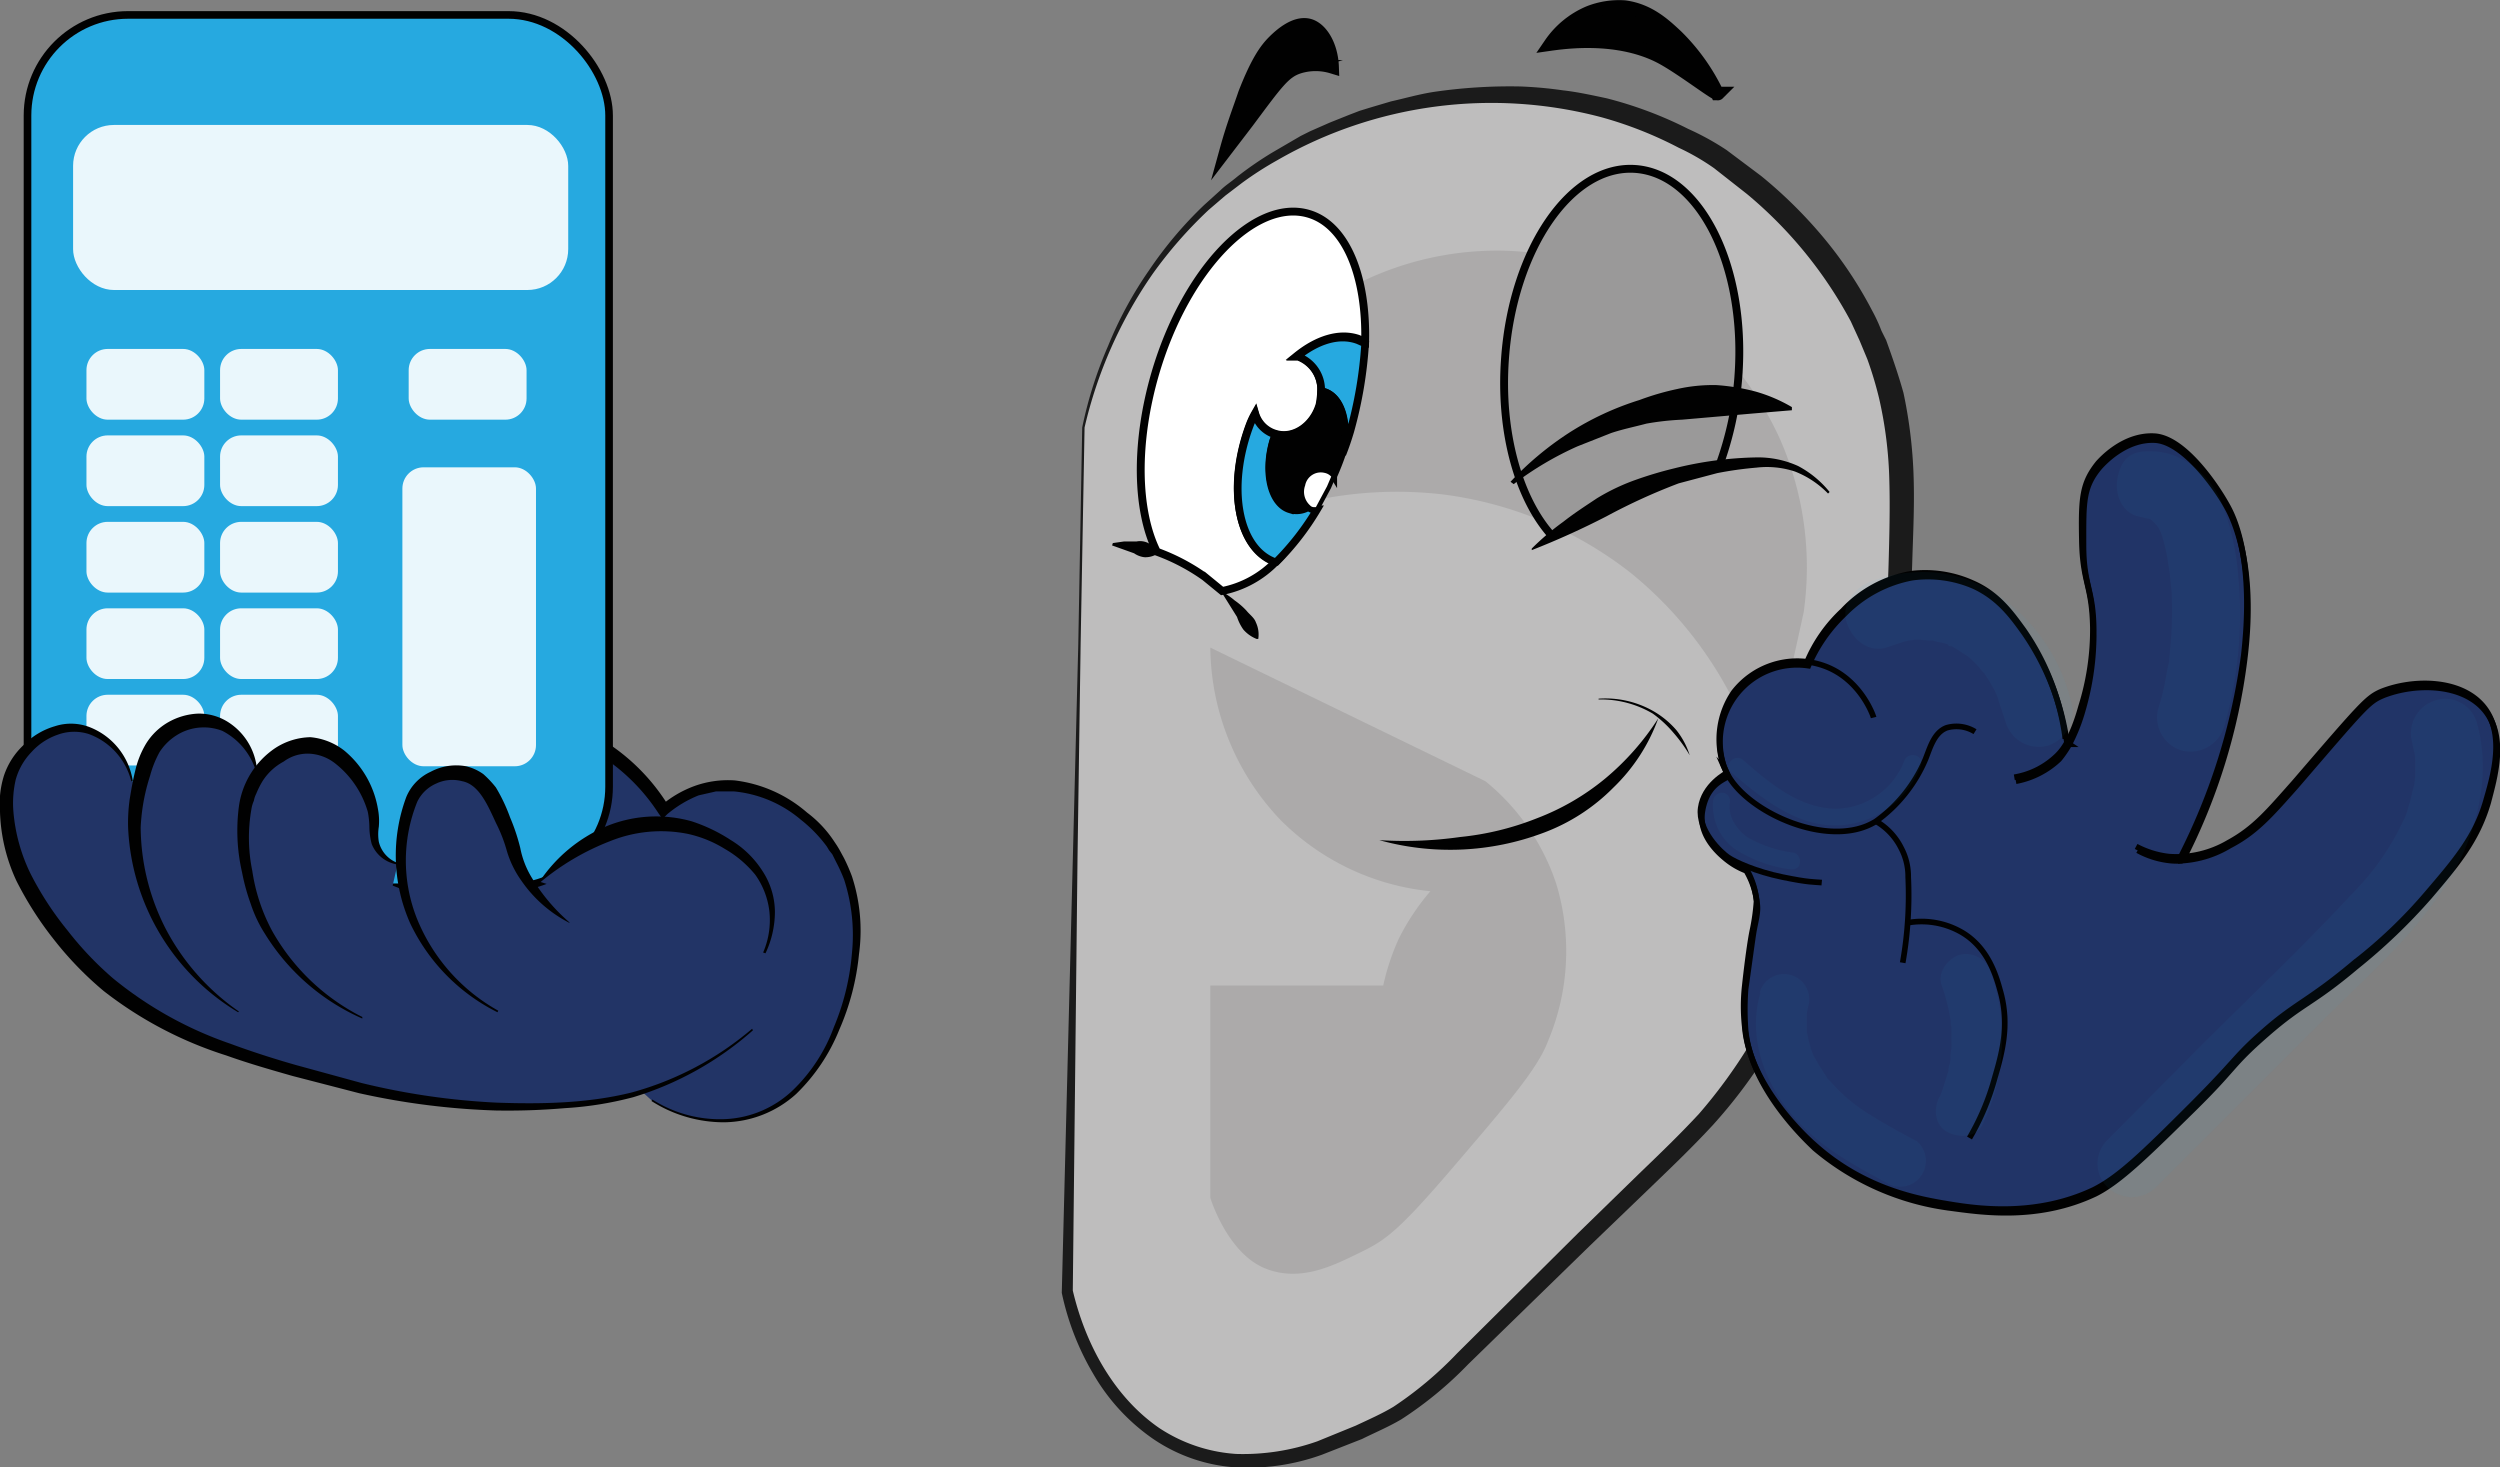 <svg xmlns="http://www.w3.org/2000/svg" id="Layer_1" data-name="Layer 1" viewBox="0 0 318.1 186.7"><rect x="0" y="0" width="318.1" height="186.7" fill="#808080" stroke="none"/><defs><style>.cls-1{fill:#223466;}.cls-12,.cls-15,.cls-2{fill:#010101;}.cls-3{opacity:0.8;}.cls-4{fill:#cdcccc;}.cls-14,.cls-5{fill:#26a9e0;}.cls-12,.cls-13,.cls-14,.cls-15,.cls-16,.cls-17,.cls-5,.cls-8,.cls-9{stroke:#010101;stroke-miterlimit:10;}.cls-5{stroke-width:0.97px;}.cls-13,.cls-16,.cls-6{fill:#fff;}.cls-6{opacity:0.9;}.cls-17,.cls-7{fill:#9a9999;}.cls-7{opacity:0.5;}.cls-8{fill:none;}.cls-8,.cls-9{stroke-width:0.72px;}.cls-9{fill:#213467;}.cls-10{opacity:0.05;}.cls-11{fill:#2aa9e0;}.cls-12{stroke-width:1.72px;}.cls-14{stroke-width:0.97px;}.cls-15{stroke-width:0.86px;}.cls-16{stroke-width:0.55px;}</style></defs><path class="cls-1" d="M327.9,366.4c1.6.9,6.4,3.6,12.1,2.3,7.7-1.9,10.8-9.7,12-12.8.5-1.3,5.5-14.4-2.3-23.3-.6-.8-6.6-7.5-14.2-6a12.4,12.4,0,0,0-6.1,3,23.6,23.6,0,0,0-5.2-6,25.2,25.2,0,0,0-8.3-4.6c-7.8-2.6-9.3.9-15-1.5s-10.4-7.1-11.3-12.7a9,9,0,0,0-.8-3c-1.6-3.3-6.3-5.6-9.7-4.6-5,1.6-6.2,9.9-5.3,15.1a19.1,19.1,0,0,0,5.3,9.8" transform="translate(-245 -226.4)"></path><path class="cls-2" d="M328,366.3a16,16,0,0,0,9.2,2.5,13.3,13.3,0,0,0,8.7-3.7,21.3,21.3,0,0,0,5.2-8,30.8,30.8,0,0,0,2.3-9.4,22.9,22.9,0,0,0-1-9.4,21.4,21.4,0,0,0-1-2.2l-.5-1-.4-.5-.3-.5a17.7,17.7,0,0,0-3.3-3.4,15.4,15.4,0,0,0-8.5-3.6h-2.3l-2.2.5a14.7,14.7,0,0,0-4,2.4l-.6.6-.5-.7a24.7,24.7,0,0,0-13.2-10.1,14.8,14.8,0,0,0-5.5-.9l-2.8.2-3.1.2a11.6,11.6,0,0,1-3.1-.7,14.3,14.3,0,0,1-2.8-1.3,19.2,19.2,0,0,1-4.8-3.7,16.4,16.4,0,0,1-3.6-5,10.2,10.2,0,0,1-1.1-2.9l-.3-1.6a3.7,3.7,0,0,0-.2-1.2,7.4,7.4,0,0,0-3.3-3.9,8.1,8.1,0,0,0-5-1.2,5.2,5.2,0,0,0-2.3,1,7.7,7.7,0,0,0-1.7,1.9,15.7,15.7,0,0,0-1.7,5.3,21.8,21.8,0,0,0-.1,5.7,18.4,18.4,0,0,0,4.9,10.2H279a18,18,0,0,1-5.7-10.2,19.4,19.4,0,0,1-.2-5.9,17.9,17.9,0,0,1,1.6-5.9,12.2,12.2,0,0,1,2-2.5,5.8,5.8,0,0,1,3-1.3,8.8,8.8,0,0,1,6.2,1.3,8.7,8.7,0,0,1,4.2,4.8,9.4,9.4,0,0,1,.4,1.6,5.1,5.1,0,0,0,.2,1.3,10.9,10.9,0,0,0,1,2.5,17.6,17.6,0,0,0,3.2,4.5,20.3,20.3,0,0,0,4.4,3.3,10.8,10.8,0,0,0,5.1,1.8c1.7.1,3.6-.4,5.7-.3a17.3,17.3,0,0,1,6,1.1,27.3,27.3,0,0,1,5.5,2.5,25.6,25.6,0,0,1,8.5,8.5L329,329a13.9,13.9,0,0,1,4.4-2.6,12.6,12.6,0,0,1,5.1-.7,17.2,17.2,0,0,1,9.2,4.1,14.6,14.6,0,0,1,3.4,3.6l.4.6.3.5.6,1.1a22.9,22.9,0,0,1,1,2.3,22.2,22.2,0,0,1,.9,9.9,31.6,31.6,0,0,1-2.5,9.6,23.7,23.7,0,0,1-5.5,8.2,13.9,13.9,0,0,1-9.1,3.6,17.1,17.1,0,0,1-9.3-2.7Z" transform="translate(-245 -226.4)"></path><g class="cls-3"><path class="cls-4" d="M382.8,280.8c-.7,36.6-1.3,73.3-2,110,.3,1.6,3.4,15.2,15,20,9.3,3.8,18.3-.4,24-3s8.1-5.4,23-20c16.7-16.4,19.1-17.9,24-25a101.5,101.5,0,0,0,10-18c3.1-7.4,4.4-13.1,6-20s3.7-16,4-27c.3-9.2.5-16.1-2-24-5.9-18.7-22.3-28.1-24-29-19-10.5-43.6-7.6-60,6C388,261.4,384,275.4,382.8,280.8Z" transform="translate(-245 -226.4)"></path><path class="cls-2" d="M383,280.8l-.5,27.5-.4,27.5-.6,55v-.2c1.6,6.8,5.2,13.5,11,17.5a20.1,20.1,0,0,0,9.8,3.3,28.4,28.4,0,0,0,10.3-1.6l4.9-2c1.7-.8,3.3-1.5,4.8-2.4a47.1,47.1,0,0,0,8.1-6.8l15.4-15.3,7.8-7.6c2.6-2.5,5.2-5,7.6-7.6a65.4,65.4,0,0,0,6.3-8.6,86.5,86.5,0,0,0,5.4-9.3,89.3,89.3,0,0,0,7.2-20.1,192.4,192.4,0,0,0,4.3-21.1,94.5,94.5,0,0,0,.9-10.7c.1-3.6.2-7.2.1-10.7a52,52,0,0,0-1.3-10.5,47.4,47.4,0,0,0-1.5-5l-.5-1.2-.5-1.2-1.1-2.4a54.4,54.4,0,0,0-13.2-16.2l-4.2-3.3a29.1,29.1,0,0,0-4.5-2.6,49.7,49.7,0,0,0-9.9-3.9,54.6,54.6,0,0,0-41.2,5.5,43,43,0,0,0-4.5,2.9l-2.1,1.6-2.1,1.8a54.9,54.9,0,0,0-7.1,8.1A56.6,56.6,0,0,0,383,280.8Zm-.3,0a52.5,52.5,0,0,1,3.3-10.4,49.4,49.4,0,0,1,5.2-9.6,50.5,50.5,0,0,1,7-8.3l2.1-1.9c.6-.6,1.4-1.1,2.1-1.7a45,45,0,0,1,4.5-3.1l2.4-1.4,1.2-.7,1.2-.6,2.5-1.1,2.5-1,1.3-.5,1.3-.4,2.7-.8c1.8-.4,3.5-.9,5.4-1.2a67,67,0,0,1,11-.7,51.1,51.1,0,0,1,5.5.5c1.8.2,3.6.6,5.5,1a50.3,50.3,0,0,1,10.4,3.9,33.6,33.6,0,0,1,4.9,2.7l4.4,3.3a58.3,58.3,0,0,1,7.9,7.8,51.9,51.9,0,0,1,6.2,9.3,20.6,20.6,0,0,1,1.2,2.6l.6,1.2.5,1.4c.6,1.7,1.2,3.5,1.7,5.3a60,60,0,0,1,1.3,11.1c.1,3.7-.1,7.3-.2,10.9a99.9,99.9,0,0,1-1,11c-1,7.3-2.8,14.3-4.5,21.4a89.8,89.8,0,0,1-7.7,20.6c-1.7,3.2-3.5,6.4-5.5,9.4a63.8,63.8,0,0,1-6.7,8.8c-2.5,2.7-5.1,5.2-7.7,7.7l-7.9,7.6L431.8,400a48,48,0,0,1-8.5,7c-1.7,1-3.4,1.7-5,2.5l-5.1,2a27.7,27.7,0,0,1-11.1,1.6,21.1,21.1,0,0,1-10.5-3.7,25.6,25.6,0,0,1-7.5-8.2,34,34,0,0,1-4-10.3h0l1.4-55,.7-27.5Z" transform="translate(-245 -226.4)"></path></g><rect class="cls-5" x="3.5" y="1.9" width="74" height="111" rx="12.8"></rect><rect class="cls-6" x="9.3" y="15.9" width="63" height="21" rx="5.2"></rect><rect class="cls-6" x="11" y="44.4" width="15" height="9" rx="2.7"></rect><rect class="cls-6" x="28" y="44.4" width="15" height="9" rx="2.7"></rect><rect class="cls-6" x="52" y="44.4" width="15" height="9" rx="2.7"></rect><rect class="cls-6" x="11" y="55.4" width="15" height="9" rx="2.7"></rect><rect class="cls-6" x="28" y="55.4" width="15" height="9" rx="2.7"></rect><rect class="cls-6" x="11" y="66.4" width="15" height="9" rx="2.7"></rect><rect class="cls-6" x="28" y="66.4" width="15" height="9" rx="2.7"></rect><rect class="cls-6" x="11" y="77.4" width="15" height="9" rx="2.7"></rect><rect class="cls-6" x="28" y="77.4" width="15" height="9" rx="2.7"></rect><rect class="cls-6" x="11" y="88.4" width="15" height="9" rx="2.7"></rect><rect class="cls-6" x="28" y="88.4" width="15" height="9" rx="2.7"></rect><rect class="cls-6" x="296.2" y="285.8" width="17" height="38.04" rx="2.7" transform="translate(364.4 383.3) rotate(180)"></rect><path class="cls-1" d="M342.2,347.6a11.1,11.1,0,0,0,.8-6.7c-1.4-6.2-8.2-8.6-9.8-9.1-6.5-1.9-14,.8-19.5,6.8" transform="translate(-245 -226.4)"></path><path class="cls-2" d="M342.1,347.6a10.4,10.4,0,0,0,.8-5.2,10,10,0,0,0-1.8-4.7,14,14,0,0,0-3.9-3.3,15,15,0,0,0-4.7-1.9,17.3,17.3,0,0,0-9.8.9,31.8,31.8,0,0,0-9,5.3v-.2a19.3,19.3,0,0,1,8.3-6.9,16.7,16.7,0,0,1,11-.7,21,21,0,0,1,5,2.4,12.4,12.4,0,0,1,4,3.9,9.6,9.6,0,0,1,1.6,5.2,12.4,12.4,0,0,1-1.2,5.3Z" transform="translate(-245 -226.4)"></path><path class="cls-1" d="M340.7,357.4a40.1,40.1,0,0,1-12.8,7.5c-2.8,1-6.6,2-13.5,2.3a92.1,92.1,0,0,1-26.3-3c-13.6-3.7-26.6-7.2-35.3-18.8-1.9-2.6-6.1-7.4-6.8-14.3-.2-2.2-.5-5.4,1.5-8.3.3-.4,3.2-4.3,7.5-3.8a8.5,8.5,0,0,1,6.8,6.8" transform="translate(-245 -226.4)"></path><path class="cls-2" d="M340.8,357.5a40.8,40.8,0,0,1-15.2,8.5,43.8,43.8,0,0,1-8.7,1.4,85.3,85.3,0,0,1-8.8.3,93.1,93.1,0,0,1-17.4-2.2l-8.5-2.2c-2.8-.8-5.6-1.6-8.4-2.6a49.7,49.7,0,0,1-15.6-8.2,43.1,43.1,0,0,1-6.3-6.5,43.7,43.7,0,0,1-4.8-7.5,22.3,22.3,0,0,1-2.1-8.8,12.1,12.1,0,0,1,.5-4.6,9.4,9.4,0,0,1,2.5-3.9,9.1,9.1,0,0,1,4-2.4,6.6,6.6,0,0,1,4.6.2,8.8,8.8,0,0,1,5.3,6.8h-.2a8.6,8.6,0,0,0-5.4-6,6.1,6.1,0,0,0-4,.1,8,8,0,0,0-3.3,2.2,8.2,8.2,0,0,0-2,3.5,13.3,13.3,0,0,0-.3,4,22.2,22.2,0,0,0,2.2,8,40.4,40.4,0,0,0,4.7,7.2,41.9,41.9,0,0,0,5.8,6.1,48.4,48.4,0,0,0,14.9,8.3c2.7,1,5.5,1.9,8.3,2.7l8.4,2.3a90.3,90.3,0,0,0,17.2,2.5c5.7.2,11.6.1,17.2-1.3a39.7,39.7,0,0,0,15.3-8.1Z" transform="translate(-245 -226.4)"></path><path class="cls-1" d="M275.3,355.1a28.7,28.7,0,0,1-9.8-10.5c-1.2-2.3-4.5-9.2-3-17.3.5-2.6,1.3-6.4,4.5-8.3a7.9,7.9,0,0,1,5.3-.7,7.8,7.8,0,0,1,5.3,6" transform="translate(-245 -226.4)"></path><path class="cls-2" d="M275.3,355.2a28.9,28.9,0,0,1-14-23.5,21.7,21.7,0,0,1,.2-3.6c.2-1.2.4-2.4.7-3.6a11.7,11.7,0,0,1,1.4-3.5,8,8,0,0,1,2.8-2.7,8.4,8.4,0,0,1,3.8-1.1,6.9,6.9,0,0,1,3.7,1,8,8,0,0,1,3.8,6.1h-.2a8.6,8.6,0,0,0-4.2-4.9,6.5,6.5,0,0,0-5.9.6,7,7,0,0,0-2.1,2.1,13.4,13.4,0,0,0-1.2,3,24.8,24.8,0,0,0-1.2,6.6,28.6,28.6,0,0,0,3.3,13.1,29.3,29.3,0,0,0,9.2,10.3Z" transform="translate(-245 -226.4)"></path><path class="cls-1" d="M291.1,355.9c-2.5-1.2-10.3-5.4-13.5-14.3-.3-.7-4.4-12.5,1.5-18,.3-.4,3-2.8,6-2.3s7.6,5.7,7.5,9.8a5.4,5.4,0,0,0,.8,3.7,3.8,3.8,0,0,0,2.2,1.5" transform="translate(-245 -226.4)"></path><path class="cls-2" d="M291.1,356a27.6,27.6,0,0,1-12.4-10.8,16.2,16.2,0,0,1-1-1.8,16.7,16.7,0,0,1-.8-2,26.2,26.2,0,0,1-1.1-4,23.7,23.7,0,0,1-.4-8.4,10.7,10.7,0,0,1,4.6-7.4,8.5,8.5,0,0,1,4.5-1.4,8.2,8.2,0,0,1,4.3,1.7,12.3,12.3,0,0,1,4.3,7.5,8.1,8.1,0,0,1,.1,2.2,6,6,0,0,0,0,1.9,3.8,3.8,0,0,0,2.4,2.7v.2a4.2,4.2,0,0,1-3.3-2.6,8.9,8.9,0,0,1-.3-2.2,11.1,11.1,0,0,0-.2-1.9,12.1,12.1,0,0,0-4.2-6.2,5.8,5.8,0,0,0-3.2-1.2,5.1,5.1,0,0,0-3.3,1,7.2,7.2,0,0,0-2.7,2.5,11.9,11.9,0,0,0-.8,1.6,3.2,3.2,0,0,0-.3.9,3.8,3.8,0,0,0-.3,1,21,21,0,0,0,.1,7.9,23.4,23.4,0,0,0,2.5,7.6,27.1,27.1,0,0,0,11.5,11Z" transform="translate(-245 -226.4)"></path><path class="cls-1" d="M308.4,355.1c-2.1-1.1-8.6-5-11.3-12.7a22.4,22.4,0,0,1-.7-10.6c.4-2.2.9-4.6,3-6a5.9,5.9,0,0,1,5.2-.7c2.3.8,3.2,3,4.5,6a21.2,21.2,0,0,1,1.5,4.5c.8,2.2,2.6,5.2,6.8,8.3" transform="translate(-245 -226.4)"></path><path class="cls-2" d="M308.3,355.2a24.3,24.3,0,0,1-11.1-11.3,21.3,21.3,0,0,1-.5-16.1,6.1,6.1,0,0,1,3.1-3.2,6.9,6.9,0,0,1,4.5-.7,6.2,6.2,0,0,1,2.2,1,12.9,12.9,0,0,1,1.6,1.7,21.8,21.8,0,0,1,1.8,3.8,25.5,25.5,0,0,1,1.3,3.9,11.4,11.4,0,0,0,1.3,3.5,23.5,23.5,0,0,0,5,6h-.1a16.6,16.6,0,0,1-6.1-5.4,12.7,12.7,0,0,1-1.8-3.7,19.2,19.2,0,0,0-1.4-3.6c-1.1-2.4-2.2-4.9-4.3-5.3a4.8,4.8,0,0,0-3.3.3,4.8,4.8,0,0,0-2.4,2.3,20,20,0,0,0,0,15A23.5,23.5,0,0,0,308.4,355Z" transform="translate(-245 -226.4)"></path><path class="cls-7" d="M396.5,296.3c1.4-5.6,2.7-11.3,4-17a39.7,39.7,0,0,1,36-21c16.8.5,29.5,11.8,35,24a40.6,40.6,0,0,1,3,22c-1.6,7.4-3.3,14.7-5,22a49.7,49.7,0,0,0-17-27,48.7,48.7,0,0,0-24-10A50.7,50.7,0,0,0,396.5,296.3Z" transform="translate(-245 -226.4)"></path><path class="cls-7" d="M399,308.8l35,17a28.3,28.3,0,0,1,9,13,29.5,29.5,0,0,1-1,20c-1.3,3.5-4.9,7.7-12,16s-8.7,9.4-12,11-7.5,3.8-12,2-6.7-8-7-9v-27h22a29.9,29.9,0,0,1,2-6,29.5,29.5,0,0,1,4-6,31.3,31.3,0,0,1-19-9A32.2,32.2,0,0,1,399,308.8Z" transform="translate(-245 -226.4)"></path><path class="cls-8" d="M496.4,320a4.2,4.2,0,0,0-3.5-.5c-1.6.6-2.1,2.5-2.8,4a17.8,17.8,0,0,1-6.2,7.9c-5.9,3.7-16.6-1.2-19-6.2" transform="translate(-245 -226.4)"></path><path class="cls-8" d="M483.6,318.2c-.2-.4-1.9-5.4-7.1-6.8l-1.4-.3" transform="translate(-245 -226.4)"></path><path class="cls-8" d="M467.2,337.2a34.5,34.5,0,0,0,4.8,1.3,48.4,48.4,0,0,0,5,.7" transform="translate(-245 -226.4)"></path><path class="cls-8" d="M483.9,331.4a8,8,0,0,1,4.1,7.1,42,42,0,0,1-.8,10.8" transform="translate(-245 -226.4)"></path><path class="cls-8" d="M487.9,344.3a11.1,11.1,0,0,1,6.5.9c3.9,2.1,4.9,6.3,5.4,8.1,1.1,4.2.1,7.7-.8,10.8a27.6,27.6,0,0,1-3.3,7.6" transform="translate(-245 -226.4)"></path><path class="cls-9" d="M561.6,328.5c-1.4,4.8-4,7.9-7.5,12a73.2,73.2,0,0,1-9.3,8.9c-5.7,4.8-6.7,4.5-11.4,8.6s-3.8,4.1-9.4,9.6-9.2,9.1-12.4,10.7c-7.4,3.5-14.7,2.3-18.5,1.8a33.3,33.3,0,0,1-17.2-7.6c-.7-.7-8.1-7.4-8.8-15.1a36.1,36.1,0,0,1,0-5.1c.4-2.8.8-5.8,1-7.1s.6-2.5.5-3.6a10.4,10.4,0,0,0-1.4-4.4A9.4,9.4,0,0,1,465,336c-.8-.6-3.9-3-3.4-6.3s2.5-4,3.3-4.5h0l-.4-.9a9.8,9.8,0,0,1,10.6-13.2,19.8,19.8,0,0,1,4.6-6.6,16.2,16.2,0,0,1,8.6-4.6,14.7,14.7,0,0,1,7.9,1.1c3.2,1.5,4.9,3.9,6.4,6a32.3,32.3,0,0,1,5.4,13.9l.3.2a22.3,22.3,0,0,0,1.7-4.3,34.7,34.7,0,0,0,1.4-10c0-5.5-1.3-5.7-1.3-11.1s-.1-7.3,2.1-9.9c.2-.2,3.1-3.6,7-3.4s8.5,7,9.6,9.4,3.1,8,1.8,18.5a76.6,76.6,0,0,1-7.9,25.6,13.3,13.3,0,0,0,6-1.9c3.3-1.7,5.2-3.9,8.4-7.5,8.7-10.1,9.2-10.8,11.1-11.6,4-1.6,10-1.6,12.9,1.8S562.4,325.4,561.6,328.5Z" transform="translate(-245 -226.4)"></path><path class="cls-8" d="M517,334.6a10.9,10.9,0,0,0,4.2,1.3,7.4,7.4,0,0,0,1.5,0" transform="translate(-245 -226.4)"></path><path class="cls-8" d="M522.7,335.9c0,.1-.1.1-.1.2" transform="translate(-245 -226.4)"></path><path class="cls-8" d="M508.3,321.1A13.3,13.3,0,0,1,507,323a10.9,10.9,0,0,1-5.5,2.8" transform="translate(-245 -226.4)"></path><path class="cls-8" d="M475.1,311.1h0" transform="translate(-245 -226.4)"></path><path class="cls-8" d="M483.4,317.7c-.1-.4-1.9-5.4-7-6.8a10.2,10.2,0,0,0-10.8,3.6,10.6,10.6,0,0,0-1.3,9.3l.4.9c2.4,5,13.1,9.9,19,6.2A18.7,18.7,0,0,0,490,323c.6-1.5,1.1-3.4,2.7-4a4.5,4.5,0,0,1,3.6.5" transform="translate(-245 -226.4)"></path><path class="cls-8" d="M465,324.6c-.4.2-3.2,1.7-3.6,4.6s2.6,5.7,3.5,6.3,3.5,1.8,6.9,2.5,3.9.6,5,.7" transform="translate(-245 -226.4)"></path><path class="cls-8" d="M483.7,330.9a8.1,8.1,0,0,1,3.2,3.4,7.7,7.7,0,0,1,.9,3.7,49.2,49.2,0,0,1-.7,10.9" transform="translate(-245 -226.4)"></path><path class="cls-8" d="M487.8,343.8a10.2,10.2,0,0,1,6.4,1c3.9,2,4.9,6.2,5.4,8,1.1,4.2.1,7.7-.8,10.8a31.4,31.4,0,0,1-3.2,7.6" transform="translate(-245 -226.4)"></path><path class="cls-8" d="M466.9,336.5a9.6,9.6,0,0,1,1.6,4.6,26.4,26.4,0,0,1-.5,3.6c-.3,1.4-.7,4.4-1,7.2a23.7,23.7,0,0,0,0,5.1c.6,7.6,8,14.3,8.8,15,6.4,5.8,13.5,7,17.1,7.6s11.1,1.7,18.5-1.8c3.2-1.6,6.3-4.6,12.4-10.7s5.4-6.1,9.4-9.6,5.7-3.8,11.4-8.6a61.6,61.6,0,0,0,9.3-8.9c3.5-4.1,6.2-7.2,7.5-12,.9-3.1,2.4-8.4-.5-11.8s-8.9-3.4-12.9-1.8c-1.8.8-2.4,1.5-11.1,11.6-3.2,3.6-5,5.8-8.3,7.6a13.1,13.1,0,0,1-7.6,1.8,11.6,11.6,0,0,1-4.2-1.3" transform="translate(-245 -226.4)"></path><path class="cls-8" d="M501.3,325.3a10.2,10.2,0,0,0,5.5-2.8c.5-.5,1.8-1.9,3-6.2a32.6,32.6,0,0,0,1.5-10c-.1-5.5-1.3-5.7-1.4-11.1s0-7.3,2.1-9.9c.2-.2,3.1-3.6,7.1-3.4s8.4,7,9.6,9.4,3,8,1.8,18.5a79.5,79.5,0,0,1-8.1,25.8" transform="translate(-245 -226.4)"></path><path class="cls-8" d="M474.9,310.7a18.9,18.9,0,0,1,4.6-6.6,15.5,15.5,0,0,1,8.7-4.7,14.7,14.7,0,0,1,7.8,1.2c3.2,1.4,4.9,3.8,6.5,6a31.2,31.2,0,0,1,5.3,13.8" transform="translate(-245 -226.4)"></path><g class="cls-10"><path class="cls-11" d="M463,328.1a6.8,6.8,0,0,0,2.7,6.3,16.9,16.9,0,0,0,7,2.6c.6.1,1.2-.1,1.3-.7a1.2,1.2,0,0,0-.7-1.4,15.8,15.8,0,0,1-6-2,6.1,6.1,0,0,1-1.7-1.9,4,4,0,0,1-.5-2.4,1.1,1.1,0,0,0-.7-1.3,1.2,1.2,0,0,0-1.4.8Z" transform="translate(-245 -226.4)"></path></g><g class="cls-10"><path class="cls-11" d="M485.3,308.7l1.8-.6.8-.2c.1,0,1-.1.4-.1h1.1a8.1,8.1,0,0,0,1.5.1h0l.7.2c.2,0,1.6.3,1.6.5s-.8-.4-.1-.1l.7.4,1.4.9c.1,0,.6.5.2.1s.2.2.3.3a11.4,11.4,0,0,1,1.1,1.1l.4.5c.7.8-.3-.5.1,0l.9,1.4c.2.4.5.8.7,1.3l.3.7c.3.5-.2-.8,0,0s.7,2.1,1,3.1a4.4,4.4,0,0,0,5.3,3,4.5,4.5,0,0,0,3.1-5.3,23,23,0,0,0-9.1-13.7,17.8,17.8,0,0,0-7.7-3,19,19,0,0,0-8.8,1.1c-2.1.8-3.8,3-3,5.3s3,3.9,5.3,3Z" transform="translate(-245 -226.4)"></path></g><g class="cls-10"><path class="cls-11" d="M465.3,324.7c3.9,3.3,8.5,7.1,14,6.7a11.7,11.7,0,0,0,10.1-7.6c.5-1.3-1.6-1.9-2.1-.6a9.5,9.5,0,0,1-8.6,6.1c-4.7,0-8.6-3.3-11.9-6.2-1.1-.9-2.6.7-1.5,1.6Z" transform="translate(-245 -226.4)"></path></g><g class="cls-10"><path class="cls-11" d="M517.5,292.2l.8.2c.4,0,.3.1,0-.1l.5.3.3.3s.5.6.3.2.1.3.2.4l.5,1c-.2-.5-.1-.1,0,.1a22.1,22.1,0,0,1,.8,3.7c0,.1.2.9.1.6s.1.5.1.6.1,1.3.2,2a49.2,49.2,0,0,1-.2,7.7c0,.4-.1.8-.1,1.2s0,.1,0,.2a16.2,16.2,0,0,0-.4,1.9,30.6,30.6,0,0,1-1,4.1,4.4,4.4,0,0,0,3,5.3,4.5,4.5,0,0,0,5.4-3,51.9,51.9,0,0,0,1.8-19.2,32.6,32.6,0,0,0-2.3-9.8c-1.4-2.9-4.4-5.6-7.7-6s-4.7.5-5.3,3,.6,5,3,5.3Z" transform="translate(-245 -226.4)"></path></g><g class="cls-10"><path class="cls-11" d="M551.9,320.8l.3,1.4c.1.5,0,0,0-.1s.1.6.1.9v2.1c0,.1-.1,1.2-.1.7s0,.2,0,.3-.1.5-.2.8l-.3,1.3c-.1.4-.3.9-.4,1.4l-.3.8c-.3.7.2-.5-.1.2a33.1,33.1,0,0,1-6.7,9.6c-6.3,6.8-13.1,13.2-19.6,19.7l-11.4,11.5a4.2,4.2,0,0,0,0,6.1,4.4,4.4,0,0,0,6.1,0l21.3-21.3c6.4-6.4,14.1-12.9,17.9-21.4,2.2-5.2,3.2-10.8,1.7-16.3a4.2,4.2,0,0,0-5.3-3,4.4,4.4,0,0,0-3,5.3Z" transform="translate(-245 -226.4)"></path></g><g class="cls-10"><path class="cls-11" d="M492.1,351.9a23.6,23.6,0,0,1,1,3.8c0,.2.1.4.1.6h0a1.9,1.9,0,0,0,.1.8v2.2a3.4,3.4,0,0,1-.1,1c0,.1-.1,1.1,0,.7s-.1.6-.1.7a3,3,0,0,0-.2,1l-.6,1.9-.3.9c-.2.4-.2.4,0,.1l-.3.5c-.7,1.5-.5,3.6,1.2,4.4s3.7.5,4.4-1.1a25.3,25.3,0,0,0,1-19.3,3.3,3.3,0,0,0-4-2.2c-1.5.5-2.9,2.3-2.2,4Z" transform="translate(-245 -226.4)"></path></g><g class="cls-10"><path class="cls-11" d="M469,352.7c-1.6,5.4.3,11,3.8,15.3s8.2,6.7,12.8,9.2a3.3,3.3,0,0,0,3.3-5.6c-2.1-1.1-4.1-2.2-6-3.4a21,21,0,0,1-4.9-4.1l-.4-.4c-.7-.8.1.2-.2-.3l-.9-1.4-.8-1.4c-.2-.6.3.6-.1-.3s-.1-.4-.2-.6a12.4,12.4,0,0,1-.4-1.6c-.1-.6,0,.1-.1-.3v-2.5c.1-.3.1-.6.2-.9a3.2,3.2,0,1,0-6.2-1.7Z" transform="translate(-245 -226.4)"></path></g><path class="cls-12" d="M442.3,232a11.2,11.2,0,0,1,4.9-4,10.4,10.4,0,0,1,4.5-.7c3.1.4,5.1,2.3,6.6,3.7a25.6,25.6,0,0,1,5.2,7.3h.1c-.2.2-4.3-3-7-4.5S449.3,231,442.3,232Z" transform="translate(-245 -226.4)"></path><path class="cls-12" d="M414.5,234.9c-.1-2.8-1.5-5-3.1-5.3s-3.3,1.1-4.3,2.1-2.1,2.5-3.7,6.6c-.6,1.8-1.5,4.1-2.3,7l2.6-3.4c3.8-5.1,4.7-6.4,6.6-7A7.2,7.2,0,0,1,414.5,234.9Z" transform="translate(-245 -226.4)"></path><path class="cls-13" d="M410,271.7h.2a4.5,4.5,0,0,1,2.9,4.5,11.1,11.1,0,0,1-.2,1.7c-.8,2.7-3.3,4.4-5.6,3.7h0a3.8,3.8,0,0,1-2.6-2.6,10.1,10.1,0,0,0-.7,1.5c-2.9,7.8-1.5,15.6,3.2,17.3h.2a13,13,0,0,1-6.9,3.8l-2.2-1.8a25.7,25.7,0,0,0-6.1-3.2c-2.6-5.2-2.8-13.8-.2-22.7,3.9-13.3,12.7-22.3,19.5-20.3,4.8,1.4,7.4,8,7.2,16.3l-.9-.4C415.4,268.7,412.6,269.6,410,271.7Z" transform="translate(-245 -226.4)"></path><path class="cls-14" d="M412.6,291.2a33.8,33.8,0,0,1-5.2,6.7h-.2c-4.7-1.7-6.1-9.5-3.2-17.3a10.1,10.1,0,0,1,.7-1.5,3.8,3.8,0,0,0,2.6,2.6h0l-.3.8c-1.2,4.1-.2,8,2.1,8.7a2.9,2.9,0,0,0,2.4-.3.9.9,0,0,0,.6.3Z" transform="translate(-245 -226.4)"></path><path class="cls-14" d="M416.8,281.3c-.3,1-.6,1.9-1,2.9.9-3.8-.1-7.3-2.3-7.9h-.4a4.5,4.5,0,0,0-2.9-4.5H410c2.6-2.1,5.4-3,7.8-2.1l.9.4A53.4,53.4,0,0,1,416.8,281.3Z" transform="translate(-245 -226.4)"></path><path class="cls-15" d="M415.8,284.2c-.3.9-.7,1.9-1.1,2.8a1.8,1.8,0,0,0-1.1-.8,2.3,2.3,0,0,0-2.8,1.8,2.6,2.6,0,0,0,.7,2.8,2.9,2.9,0,0,1-2.4.3c-2.3-.7-3.3-4.6-2.1-8.7l.3-.8c2.3.7,4.8-1,5.6-3.7a11.1,11.1,0,0,0,.2-1.7h.4C415.7,276.9,416.7,280.4,415.8,284.2Z" transform="translate(-245 -226.4)"></path><path class="cls-16" d="M414.7,287l-.6,1.4h0l-1.5,2.8h-.5a.9.9,0,0,1-.6-.3,2.6,2.6,0,0,1-.7-2.8,2.3,2.3,0,0,1,2.8-1.8A1.8,1.8,0,0,1,414.7,287Z" transform="translate(-245 -226.4)"></path><path class="cls-2" d="M386.6,295.5l1.4-.2h1.6a2.3,2.3,0,0,1,2.6,1.4v.2a2.8,2.8,0,0,1-1.6.4,2.9,2.9,0,0,1-1.3-.5l-2.8-1Z" transform="translate(-245 -226.4)"></path><path class="cls-2" d="M400.5,301.7a9.1,9.1,0,0,1,1.6,1.1,9.3,9.3,0,0,1,1.5,1.3c.4.5,1,.9,1.2,1.5a3.6,3.6,0,0,1,.3,2.1h-.2a4.3,4.3,0,0,1-1.7-1.2,6,6,0,0,1-.8-1.6l-1-1.6-1-1.6Z" transform="translate(-245 -226.4)"></path><path class="cls-17" d="M463.7,285.8c-1.5.3-3.2.8-5.2,1.4a87.8,87.8,0,0,0-16,7.4c-4.2-4.6-6.7-13.1-6-22.6,1-13.9,8.4-24.7,16.6-24.1s14.1,12.3,13.1,26.3A41.9,41.9,0,0,1,463.7,285.8Z" transform="translate(-245 -226.4)"></path><path class="cls-2" d="M477.6,289.2a11.9,11.9,0,0,0-4.2-2.8,11.4,11.4,0,0,0-4.9-.5,46.1,46.1,0,0,0-5,.7l-4.9,1.3a76.4,76.4,0,0,0-9.2,4.2,101.9,101.9,0,0,1-9.5,4.3v-.2a32.6,32.6,0,0,1,4-3.4c1.4-1.1,2.8-2,4.3-3a26.5,26.5,0,0,1,4.8-2.3A49.1,49.1,0,0,1,458,286a46.3,46.3,0,0,1,10.5-1.4,12.3,12.3,0,0,1,5.3,1.1,12.9,12.9,0,0,1,4,3.3Z" transform="translate(-245 -226.4)"></path><path class="cls-2" d="M437.2,287.7a39.9,39.9,0,0,1,7.4-6.2,36.9,36.9,0,0,1,9-4.2,33.6,33.6,0,0,1,4.8-1.4,20.7,20.7,0,0,1,5-.5,26.4,26.4,0,0,1,4.9.8,19.6,19.6,0,0,1,4.7,2v.4l-4.8.4-4.6.4-4.6.4a34.4,34.4,0,0,0-4.5.5c-1.5.4-3,.7-4.5,1.2l-4.3,1.7a41.2,41.2,0,0,0-8.1,4.8Z" transform="translate(-245 -226.4)"></path><path class="cls-2" d="M448.4,315.3a12.3,12.3,0,0,1,7,1.6,11.3,11.3,0,0,1,2.9,2.4,9.9,9.9,0,0,1,1.7,3.2h0a19.4,19.4,0,0,0-2.1-2.9,14.8,14.8,0,0,0-2.6-2.4,13,13,0,0,0-6.9-1.8Z" transform="translate(-245 -226.4)"></path><path class="cls-2" d="M456,317.8a23.1,23.1,0,0,1-5.7,8.8,24.5,24.5,0,0,1-9,5.8,33.7,33.7,0,0,1-20.8.9,50.5,50.5,0,0,0,10.3-.4,36.1,36.1,0,0,0,9.8-2.4,30.8,30.8,0,0,0,8.6-5A33.3,33.3,0,0,0,456,317.8Z" transform="translate(-245 -226.4)"></path></svg>